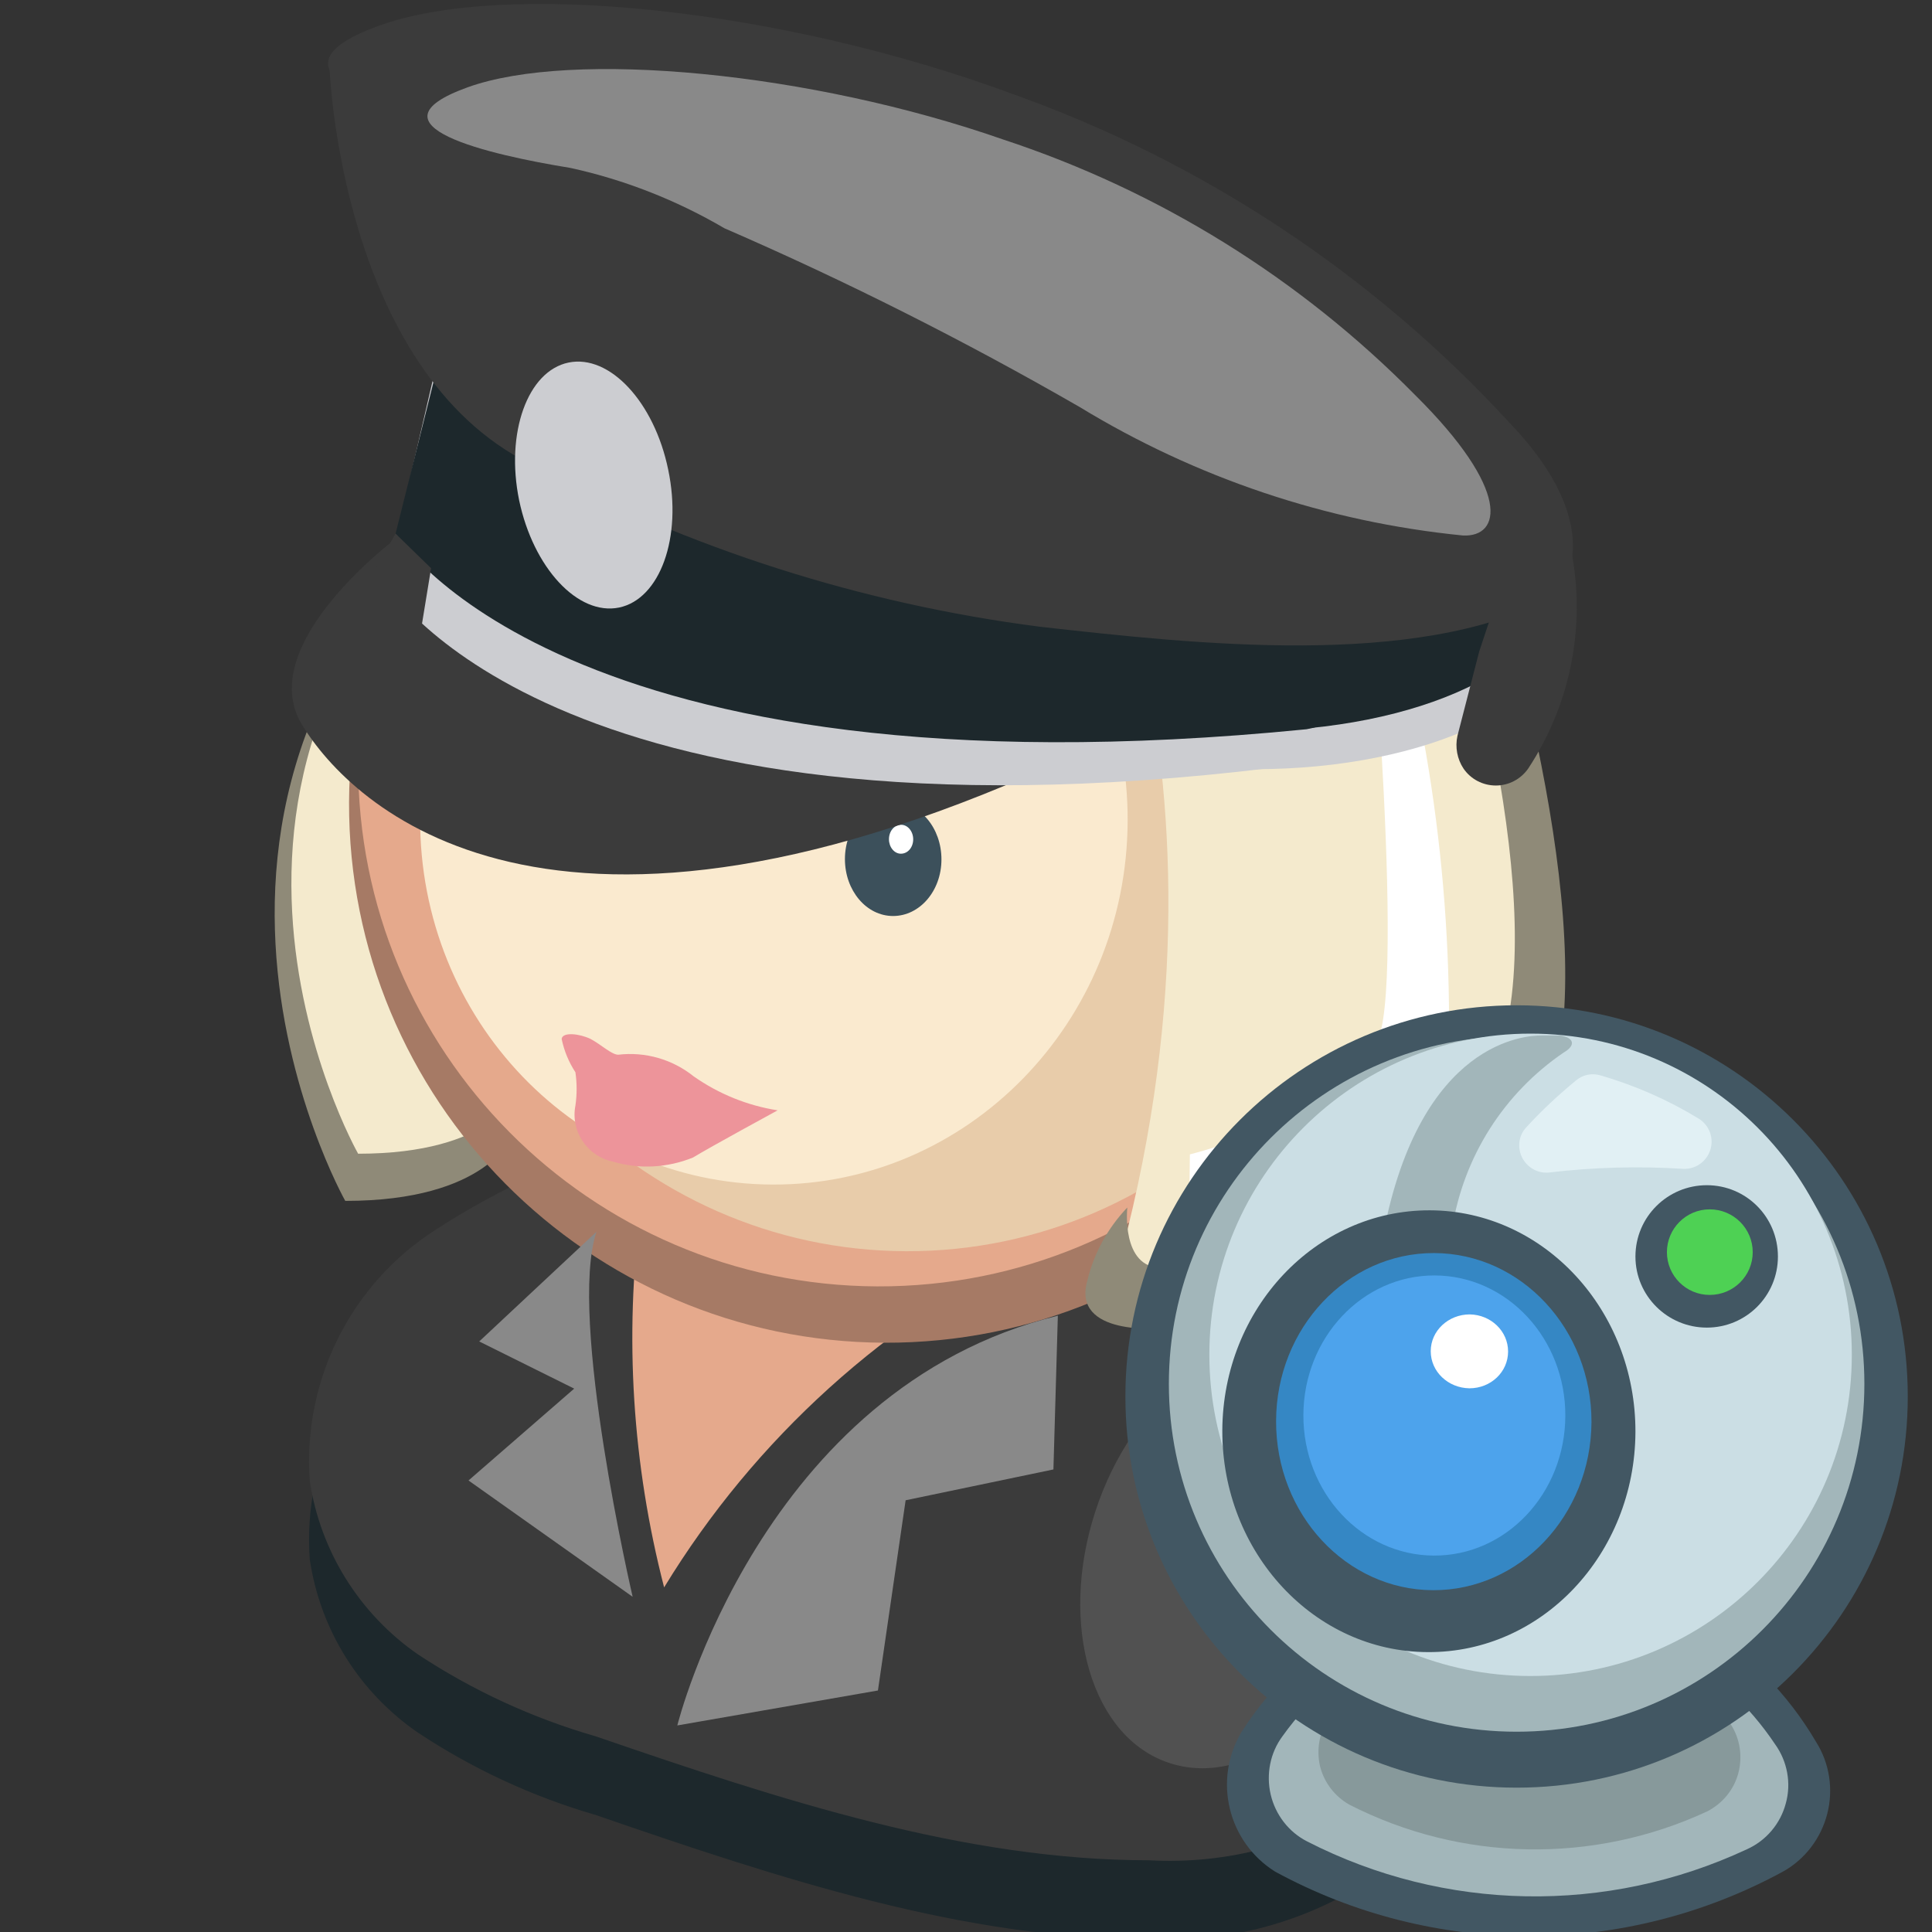 <?xml version="1.0" encoding="UTF-8"?>
<svg xmlns="http://www.w3.org/2000/svg" xmlns:xlink="http://www.w3.org/1999/xlink" width="24px" height="24px" viewBox="0 0 24 24" version="1.1">
  <rect x="0" y="0" width="24" height="24" fill="#333333" stroke="none"/>
  <defs>
    <filter id="alpha" filterUnits="objectBoundingBox" x="0%" y="0%" width="100%" height="100%">
      <feColorMatrix type="matrix" in="SourceGraphic" values="0 0 0 0 1 0 0 0 0 1 0 0 0 0 1 0 0 0 1 0"></feColorMatrix>
    </filter>
    <mask id="mask0">
      <g filter="url(#alpha)">
        <rect x="0" y="0" width="24" height="24" style="fill:rgb(0%,0%,0%);fill-opacity:0.278;stroke:none;"></rect>
      </g>
    </mask>
    <clipPath id="clip1">
      <rect x="0" y="0" width="24" height="24"></rect>
    </clipPath>
    <g id="surface5" clip-path="url(#clip1)">
      <path style=" stroke:none;fill-rule:nonzero;fill:rgb(53.725%,53.725%,53.725%);fill-opacity:1;" d="M 16.188 16.797 C 15.219 16.48 14.062 17.371 13.605 18.781 C 13.148 20.191 13.562 21.59 14.531 21.902 C 15.5 22.219 16.656 21.328 17.113 19.918 C 17.574 18.508 17.156 17.109 16.188 16.797 Z M 16.188 16.797 "></path>
    </g>
  </defs>
  <g id="surface1">
    <path style=" stroke:none;fill-rule:nonzero;fill:rgb(11.373%,15.686%,17.255%);fill-opacity:1;" d="M 15.434 15.75 C 16.891 16.23 18.016 17.402 18.434 18.879 C 18.871 20.508 18.328 22.246 17.039 23.34 C 16.223 23.879 15.25 24.141 14.273 24.09 C 11.977 24.09 9.699 23.34 7.402 22.547 C 6.617 22.32 5.871 21.973 5.191 21.523 C 4.465 21.023 3.977 20.246 3.848 19.371 C 3.758 18.121 4.363 16.922 5.422 16.254 C 6.961 15.246 8.766 14.727 10.605 14.754 C 12.254 14.852 13.883 15.188 15.434 15.75 Z M 15.434 15.75 "></path>
    <path style=" stroke:none;fill-rule:nonzero;fill:rgb(23.137%,23.137%,23.137%);fill-opacity:1;" d="M 15.434 14.73 C 16.895 15.203 18.02 16.379 18.434 17.859 C 18.883 19.5 18.34 21.254 17.039 22.359 C 16.223 22.902 15.254 23.164 14.273 23.109 C 11.977 23.109 9.699 22.359 7.402 21.57 C 6.617 21.344 5.871 21 5.191 20.551 C 4.465 20.047 3.98 19.27 3.848 18.398 C 3.758 17.145 4.363 15.941 5.422 15.27 C 6.965 14.27 8.766 13.746 10.605 13.77 C 12.254 13.855 13.879 14.18 15.434 14.73 Z M 15.434 14.73 "></path>
    <path style=" stroke:none;fill-rule:nonzero;fill:rgb(89.804%,66.275%,54.902%);fill-opacity:1;" d="M 12.977 15.449 C 11.02 16.383 9.379 17.867 8.25 19.719 C 7.855 18.191 7.754 16.602 7.957 15.039 C 7.957 15.039 10.754 16.266 12.977 15.449 Z M 12.977 15.449 "></path>
    <path style=" stroke:none;fill-rule:nonzero;fill:rgb(56.078%,54.118%,47.059%);fill-opacity:1;" d="M 6.359 14.113 C 6.359 14.113 6.059 14.918 4.289 14.918 C 4.289 14.918 1.215 9.473 6.578 5.707 Z M 6.359 14.113 "></path>
    <path style=" stroke:none;fill-rule:nonzero;fill:rgb(56.078%,54.118%,47.059%);fill-opacity:1;" d="M 13.566 5.414 C 13.566 5.414 16.094 9.848 14.203 16.547 C 16.004 16.465 17.691 15.652 18.879 14.297 C 20.047 12.891 19.156 9.105 18.426 6.629 C 17.984 5.129 16.566 4.559 15.059 5.004 Z M 13.566 5.414 "></path>
    <path style=" stroke:none;fill-rule:nonzero;fill:rgb(95.686%,91.765%,80.392%);fill-opacity:1;" d="M 6.422 13.582 C 6.422 13.582 6.129 14.332 4.449 14.332 C 4.449 14.332 1.539 9.211 6.621 5.676 Z M 6.422 13.582 "></path>
    <path style=" stroke:none;fill-rule:nonzero;fill:rgb(56.078%,54.118%,47.059%);fill-opacity:1;" d="M 5.699 4.965 C 6.086 6.059 7.129 6.777 8.289 6.75 C 10.461 6.914 18.039 5.754 18.039 5.754 C 16.664 3.398 14.191 1.902 11.469 1.777 C 9.105 1.699 6.891 2.922 5.699 4.965 Z M 5.699 4.965 "></path>
    <path style=" stroke:none;fill-rule:nonzero;fill:rgb(41.569%,50.588%,53.725%);fill-opacity:1;" d="M 14.949 5.34 L 15.699 8.625 C 15.699 8.625 11.527 10.074 5.078 7.043 C 5.164 5.594 5.914 4.266 7.109 3.441 C 9.137 2.047 14.949 5.34 14.949 5.34 Z M 14.949 5.34 "></path>
    <path style=" stroke:none;fill-rule:nonzero;fill:rgb(65.098%,47.843%,39.608%);fill-opacity:1;" d="M 11.039 3.301 C 7.352 3.285 4.352 6.27 4.336 9.965 C 4.324 13.66 7.301 16.664 10.988 16.68 C 14.676 16.691 17.676 13.707 17.688 10.012 C 17.703 6.32 14.723 3.312 11.039 3.301 Z M 11.039 3.301 "></path>
    <path style=" stroke:none;fill-rule:nonzero;fill:rgb(89.804%,66.275%,54.902%);fill-opacity:1;" d="M 10.945 3.02 C 7.371 3.008 4.465 5.898 4.449 9.477 C 4.438 13.055 7.324 15.965 10.898 15.98 C 14.473 15.992 17.383 13.102 17.395 9.523 C 17.406 5.945 14.52 3.031 10.945 3.02 Z M 10.945 3.02 "></path>
    <path style=" stroke:none;fill-rule:nonzero;fill:rgb(90.98%,80%,66.667%);fill-opacity:1;" d="M 11.301 3.094 C 7.969 3.082 5.258 5.859 5.246 9.297 C 5.234 12.734 7.922 15.531 11.254 15.543 C 14.582 15.555 17.293 12.777 17.305 9.34 C 17.32 5.902 14.629 3.105 11.301 3.094 Z M 11.301 3.094 "></path>
    <path style=" stroke:none;fill-rule:nonzero;fill:rgb(98.039%,91.765%,81.176%);fill-opacity:1;" d="M 9.629 5.641 C 7.203 5.633 5.227 7.656 5.219 10.16 C 5.207 12.668 7.168 14.707 9.598 14.715 C 12.023 14.723 14 12.699 14.008 10.195 C 14.016 7.688 12.055 5.648 9.629 5.641 Z M 9.629 5.641 "></path>
    <path style=" stroke:none;fill-rule:nonzero;fill:rgb(95.686%,91.765%,80.392%);fill-opacity:1;" d="M 5.789 4.906 C 6.156 5.941 7.152 6.625 8.25 6.594 C 10.305 6.75 17.484 5.648 17.484 5.648 C 16.176 3.426 13.832 2.016 11.258 1.898 C 9.02 1.82 6.922 2.977 5.789 4.906 Z M 5.789 4.906 "></path>
    <path style=" stroke:none;fill-rule:nonzero;fill:rgb(23.529%,31.373%,35.686%);fill-opacity:1;" d="M 11.098 9.969 C 10.766 9.969 10.496 10.281 10.496 10.672 C 10.496 11.062 10.762 11.379 11.094 11.379 C 11.426 11.379 11.695 11.066 11.695 10.676 C 11.695 10.285 11.43 9.969 11.098 9.969 Z M 11.098 9.969 "></path>
    <path style=" stroke:none;fill-rule:nonzero;fill:rgb(100%,100%,100%);fill-opacity:1;" d="M 11.195 10.246 C 11.109 10.246 11.043 10.324 11.043 10.426 C 11.043 10.523 11.109 10.605 11.191 10.605 C 11.277 10.605 11.344 10.527 11.344 10.426 C 11.344 10.328 11.277 10.246 11.195 10.246 Z M 11.195 10.246 "></path>
    <path style=" stroke:none;fill-rule:nonzero;fill:rgb(23.529%,31.373%,35.686%);fill-opacity:1;" d="M 6.297 8.473 C 5.965 8.469 5.695 8.785 5.691 9.176 C 5.691 9.562 5.961 9.879 6.289 9.883 C 6.621 9.883 6.891 9.566 6.895 9.18 C 6.895 8.789 6.629 8.473 6.297 8.473 Z M 6.297 8.473 "></path>
    <path style=" stroke:none;fill-rule:nonzero;fill:rgb(100%,100%,100%);fill-opacity:1;" d="M 6.391 8.746 C 6.309 8.746 6.242 8.828 6.242 8.926 C 6.242 9.027 6.309 9.109 6.391 9.109 C 6.473 9.109 6.539 9.027 6.539 8.93 C 6.543 8.828 6.473 8.75 6.391 8.746 Z M 6.391 8.746 "></path>
    <path style=" stroke:none;fill-rule:nonzero;fill:rgb(98.039%,91.765%,81.176%);fill-opacity:1;" d="M 15.316 10.5 C 15.316 10.5 15.855 10.078 16.297 10.246 C 16.738 10.41 16.672 11.805 15.547 11.961 Z M 15.316 10.5 "></path>
    <path style=" stroke:none;fill-rule:nonzero;fill:rgb(95.686%,91.765%,80.392%);fill-opacity:1;" d="M 13.246 5.34 C 13.246 5.34 15.645 9.531 13.844 15.887 C 15.559 15.805 17.164 15.023 18.285 13.727 C 19.387 12.398 18.547 8.812 17.852 6.465 C 17.43 5.039 16.094 4.508 14.664 4.922 Z M 13.246 5.34 "></path>
    <path style=" stroke:none;fill-rule:nonzero;fill:rgb(95.686%,91.765%,80.392%);fill-opacity:1;" d="M 14.559 5.25 L 15.309 8.371 C 15.309 8.371 10.996 9.938 4.883 7.066 C 5.145 5.621 5.949 4.332 7.133 3.465 C 9.047 2.145 14.559 5.25 14.559 5.25 Z M 14.559 5.25 "></path>
    <path style=" stroke:none;fill-rule:nonzero;fill:rgb(100%,100%,100%);fill-opacity:1;" d="M 5.43 6.523 C 5.723 6.105 6.184 5.832 6.691 5.773 C 7.402 5.773 10.215 7.719 14.723 7.059 C 14.199 7.586 13.523 7.941 12.789 8.07 C 10.25 8.109 7.738 7.582 5.43 6.523 Z M 5.43 6.523 "></path>
    <path style=" stroke:none;fill-rule:nonzero;fill:rgb(100%,100%,100%);fill-opacity:1;" d="M 14.781 14.34 C 14.781 14.34 16.801 13.844 17.129 12.891 C 17.461 11.941 16.934 6.301 16.934 6.301 C 17.66 8.422 18.02 10.652 18 12.891 C 17.23 13.977 16.078 14.727 14.773 14.992 Z M 14.781 14.34 "></path>
    <path style=" stroke:none;fill-rule:nonzero;fill:rgb(74.902%,41.176%,13.333%);fill-opacity:1;" d="M 9.164 7.613 C 8.414 8.098 7.422 7.941 6.855 7.254 C 6.707 7.09 6.613 6.891 6.578 6.676 C 6.578 6.129 9.719 4.867 10.648 5.656 C 11.25 6.129 10.117 6.996 9.164 7.613 Z M 9.164 7.613 "></path>
    <path style=" stroke:none;fill-rule:nonzero;fill:rgb(80%,80.392%,81.961%);fill-opacity:1;" d="M 19.453 7.727 C 19.453 6.715 17.727 5.895 15.594 5.895 C 13.461 5.895 11.73 6.715 11.73 7.727 C 11.73 8.734 13.461 9.555 15.594 9.555 C 17.727 9.555 19.453 8.734 19.453 7.727 Z M 19.453 7.727 "></path>
    <path style=" stroke:none;fill-rule:nonzero;fill:rgb(11.373%,15.686%,17.255%);fill-opacity:1;" d="M 19.352 7.254 C 19.352 6.242 17.621 5.422 15.488 5.422 C 13.355 5.422 11.625 6.242 11.625 7.254 C 11.625 8.262 13.355 9.082 15.488 9.082 C 17.621 9.082 19.352 8.262 19.352 7.254 Z M 19.352 7.254 "></path>
    <path style=" stroke:none;fill-rule:nonzero;fill:rgb(23.137%,23.137%,23.137%);fill-opacity:1;" d="M 4.926 6.684 C 4.926 6.684 3.148 8.004 3.75 9 C 4.352 9.996 6.816 12.441 13.402 9.352 Z M 4.926 6.684 "></path>
    <path style=" stroke:none;fill-rule:nonzero;fill:rgb(80%,80.392%,81.961%);fill-opacity:1;" d="M 5.391 4.656 L 4.793 7.238 C 4.793 7.238 6.809 10.629 15.801 9.539 L 16.215 8.566 Z M 5.391 4.656 "></path>
    <path style=" stroke:none;fill-rule:nonzero;fill:rgb(11.373%,15.686%,17.255%);fill-opacity:1;" d="M 5.559 4.051 L 4.914 6.629 C 4.914 6.629 6.93 9.984 16.23 9.059 C 16.57 9 16.863 8.789 17.023 8.484 L 17.266 7.965 Z M 5.559 4.051 "></path>
    <path style=" stroke:none;fill-rule:nonzero;fill:rgb(23.137%,23.137%,23.137%);fill-opacity:1;" d="M 4.898 0.797 L 4.094 0.848 C 4.094 0.848 4.23 4.598 6.594 5.766 C 8.562 6.816 10.703 7.5 12.914 7.785 C 14.859 8.004 17.574 8.301 19.238 7.441 Z M 4.898 0.797 "></path>
    <path style=" stroke:none;fill-rule:nonzero;fill:rgb(23.137%,23.137%,23.137%);fill-opacity:1;" d="M 8.113 3 C 7.621 2.336 6.918 1.859 6.121 1.648 C 4.898 1.41 3.121 0.898 4.695 0.324 C 6.27 -0.254 9.699 0.105 12.57 1.164 C 14.93 2.004 17.055 3.406 18.75 5.25 C 20.191 6.75 19.328 7.719 18.75 7.688 C 18.172 7.656 16.574 7.172 13.727 5.438 C 11.98 4.367 10.09 3.547 8.113 3 Z M 8.113 3 "></path>
    <path style=" stroke:none;fill-rule:nonzero;fill:rgb(80%,80.392%,81.961%);fill-opacity:1;" d="M 8.301 5.836 C 8.129 4.996 7.574 4.398 7.062 4.504 C 6.555 4.609 6.277 5.375 6.449 6.215 C 6.625 7.055 7.18 7.652 7.691 7.547 C 8.199 7.441 8.477 6.676 8.301 5.836 Z M 8.301 5.836 "></path>
    <path style=" stroke:none;fill-rule:nonzero;fill:rgb(53.725%,53.725%,53.725%);fill-opacity:1;" d="M 9 2.836 C 8.406 2.488 7.762 2.234 7.086 2.086 C 6.074 1.922 4.5 1.559 5.805 1.086 C 7.109 0.613 10.074 0.898 12.465 1.734 C 14.398 2.371 16.148 3.457 17.578 4.906 C 18.781 6.098 18.645 6.676 18.172 6.652 C 16.484 6.484 14.859 5.938 13.41 5.055 C 11.984 4.234 10.512 3.492 9 2.836 Z M 9 2.836 "></path>
    <path style=" stroke:none;fill-rule:nonzero;fill:rgb(23.137%,23.137%,23.137%);fill-opacity:1;" d="M 5.219 7.891 L 5.355 7.059 L 4.914 6.629 L 4.379 7.559 Z M 5.219 7.891 "></path>
    <path style=" stroke:none;fill-rule:nonzero;fill:rgb(23.137%,23.137%,23.137%);fill-opacity:1;" d="M 18.375 8.094 L 18.105 9.141 C 18.074 9.281 18.102 9.43 18.18 9.547 C 18.27 9.68 18.422 9.758 18.582 9.758 C 18.742 9.758 18.891 9.68 18.984 9.547 C 19.527 8.723 19.715 7.715 19.5 6.75 L 18.699 7.117 Z M 18.375 8.094 "></path>
    <path style=" stroke:none;fill-rule:nonzero;fill:rgb(56.078%,54.118%,47.059%);fill-opacity:1;" d="M 14.004 15 C 14.004 15 13.922 15.75 14.43 15.75 L 14.43 16.5 C 14.43 16.5 13.305 16.605 13.508 15.906 C 13.59 15.566 13.762 15.254 14.004 15 Z M 14.004 15 "></path>
    <path style=" stroke:none;fill-rule:nonzero;fill:rgb(53.725%,53.725%,53.725%);fill-opacity:1;" d="M 13.141 16.344 L 13.086 18.254 L 11.25 18.637 L 10.906 21 L 8.414 21.434 C 8.414 21.434 9.449 17.25 13.141 16.344 Z M 13.141 16.344 "></path>
    <path style=" stroke:none;fill-rule:nonzero;fill:rgb(53.725%,53.725%,53.725%);fill-opacity:1;" d="M 7.41 15.301 L 5.953 16.664 L 7.133 17.25 L 5.82 18.391 L 7.859 19.836 C 7.859 19.836 7.051 16.363 7.41 15.301 Z M 7.41 15.301 "></path>
    <use xlink:href="#surface5" mask="url(#mask0)"></use>
    <path style=" stroke:none;fill-rule:nonzero;fill:rgb(92.941%,58.039%,60.392%);fill-opacity:1;" d="M 9.66 13.793 C 9.285 13.734 8.93 13.59 8.617 13.371 C 8.355 13.16 8.016 13.062 7.68 13.102 C 7.598 13.102 7.469 12.977 7.336 12.906 C 7.199 12.84 6.988 12.816 6.977 12.906 C 7.008 13.055 7.066 13.195 7.148 13.32 C 7.168 13.457 7.168 13.598 7.148 13.734 C 7.086 14.051 7.293 14.363 7.613 14.43 C 7.941 14.527 8.293 14.508 8.609 14.379 C 8.82 14.25 9.66 13.793 9.66 13.793 Z M 9.66 13.793 "></path>
    <path style=" stroke:none;fill-rule:nonzero;fill:rgb(25.882%,34.118%,38.824%);fill-opacity:1;" d="M 19.176 19.566 C 20.578 19.652 21.848 20.426 22.559 21.637 C 22.727 21.902 22.777 22.227 22.699 22.531 C 22.621 22.836 22.422 23.098 22.148 23.25 C 20.18 24.32 17.805 24.32 15.84 23.25 C 15.254 22.883 15.066 22.113 15.422 21.516 C 16.234 20.246 17.664 19.504 19.172 19.566 Z M 19.176 19.566 "></path>
    <path style=" stroke:none;fill-rule:nonzero;fill:rgb(63.529%,71.373%,72.941%);fill-opacity:1;" d="M 19.148 20.023 C 20.32 20.082 21.398 20.691 22.051 21.668 C 22.203 21.879 22.254 22.152 22.184 22.402 C 22.117 22.656 21.938 22.867 21.699 22.973 C 19.961 23.785 17.945 23.75 16.238 22.875 C 16.008 22.758 15.844 22.543 15.785 22.293 C 15.727 22.043 15.777 21.777 15.93 21.57 C 16.66 20.547 17.859 19.965 19.117 20.023 Z M 19.148 20.023 "></path>
    <path style=" stroke:none;fill-rule:nonzero;fill:rgb(52.941%,60%,60.784%);fill-opacity:1;" d="M 19.133 20.094 C 20.09 20.133 20.973 20.629 21.504 21.426 C 21.617 21.605 21.648 21.824 21.594 22.027 C 21.539 22.234 21.398 22.402 21.211 22.5 C 19.793 23.16 18.152 23.129 16.762 22.418 C 16.582 22.316 16.449 22.145 16.398 21.941 C 16.352 21.738 16.387 21.527 16.5 21.352 C 17.094 20.516 18.07 20.043 19.094 20.094 Z M 19.133 20.094 "></path>
    <path style=" stroke:none;fill-rule:nonzero;fill:rgb(25.882%,34.118%,38.824%);fill-opacity:1;" d="M 23.699 17.348 C 23.699 14.664 21.523 12.488 18.84 12.488 C 16.156 12.488 13.98 14.664 13.98 17.348 C 13.98 20.031 16.156 22.207 18.84 22.207 C 21.523 22.207 23.699 20.031 23.699 17.348 Z M 23.699 17.348 "></path>
    <path style=" stroke:none;fill-rule:nonzero;fill:rgb(63.529%,71.373%,72.941%);fill-opacity:1;" d="M 23.16 17.191 C 23.16 14.805 21.227 12.871 18.84 12.871 C 16.453 12.871 14.52 14.805 14.52 17.191 C 14.52 19.574 16.453 21.512 18.84 21.512 C 21.227 21.512 23.16 19.574 23.16 17.191 Z M 23.16 17.191 "></path>
    <path style=" stroke:none;fill-rule:nonzero;fill:rgb(79.608%,87.059%,89.412%);fill-opacity:1;" d="M 23.004 16.828 C 23.004 14.625 21.215 12.84 19.012 12.84 C 16.809 12.84 15.023 14.625 15.023 16.828 C 15.023 19.035 16.809 20.82 19.012 20.82 C 21.215 20.82 23.004 19.035 23.004 16.828 Z M 23.004 16.828 "></path>
    <path style=" stroke:none;fill-rule:nonzero;fill:rgb(25.882%,34.118%,38.824%);fill-opacity:1;" d="M 22.086 15.609 C 22.086 15.117 21.691 14.723 21.203 14.723 C 20.715 14.723 20.316 15.117 20.316 15.609 C 20.316 16.098 20.715 16.492 21.203 16.492 C 21.691 16.492 22.086 16.098 22.086 15.609 Z M 22.086 15.609 "></path>
    <path style=" stroke:none;fill-rule:nonzero;fill:rgb(30.588%,81.961%,32.941%);fill-opacity:1;" d="M 21.773 15.555 C 21.773 15.262 21.535 15.023 21.238 15.023 C 20.945 15.023 20.707 15.262 20.707 15.555 C 20.707 15.848 20.945 16.086 21.238 16.086 C 21.535 16.086 21.773 15.848 21.773 15.555 Z M 21.773 15.555 "></path>
    <path style=" stroke:none;fill-rule:nonzero;fill:rgb(63.529%,71.373%,72.941%);fill-opacity:1;" d="M 18.039 15.262 C 18.18 14.371 18.68 13.582 19.426 13.074 C 19.582 12.984 19.551 12.887 19.379 12.863 L 19.148 12.863 C 18.961 12.863 17.648 12.922 17.184 15.328 Z M 18.039 15.262 "></path>
    <path style=" stroke:none;fill-rule:nonzero;fill:rgb(25.882%,34.118%,38.824%);fill-opacity:1;" d="M 17.762 15.035 C 16.344 15.031 15.191 16.254 15.184 17.77 C 15.18 19.285 16.324 20.52 17.738 20.523 C 19.156 20.531 20.309 19.305 20.316 17.789 C 20.32 16.273 19.176 15.039 17.762 15.035 Z M 17.762 15.035 "></path>
    <path style=" stroke:none;fill-rule:nonzero;fill:rgb(20.784%,52.941%,76.863%);fill-opacity:1;" d="M 17.816 15.566 C 16.738 15.562 15.855 16.496 15.852 17.652 C 15.848 18.809 16.723 19.75 17.801 19.754 C 18.883 19.758 19.762 18.824 19.77 17.668 C 19.773 16.512 18.898 15.57 17.816 15.566 Z M 17.816 15.566 "></path>
    <path style=" stroke:none;fill-rule:nonzero;fill:rgb(30.196%,63.922%,92.549%);fill-opacity:1;" d="M 17.824 15.844 C 16.926 15.84 16.195 16.617 16.191 17.578 C 16.188 18.539 16.914 19.32 17.812 19.324 C 18.711 19.328 19.441 18.551 19.445 17.59 C 19.449 16.629 18.723 15.848 17.824 15.844 Z M 17.824 15.844 "></path>
    <path style=" stroke:none;fill-rule:nonzero;fill:rgb(100%,100%,100%);fill-opacity:1;" d="M 18.258 16.328 C 17.992 16.328 17.773 16.531 17.773 16.785 C 17.773 17.039 17.988 17.242 18.254 17.246 C 18.52 17.246 18.734 17.043 18.734 16.789 C 18.734 16.535 18.52 16.332 18.258 16.328 Z M 18.258 16.328 "></path>
    <path style=" stroke:none;fill-rule:nonzero;fill:rgb(88.235%,94.118%,95.686%);fill-opacity:1;" d="M 18.953 14.012 C 19.148 13.797 19.359 13.602 19.582 13.418 C 19.668 13.348 19.777 13.328 19.883 13.359 C 20.312 13.484 20.723 13.664 21.105 13.898 C 21.234 13.98 21.293 14.137 21.246 14.285 C 21.199 14.43 21.062 14.527 20.91 14.52 C 20.352 14.484 19.793 14.5 19.238 14.566 C 19.102 14.578 18.973 14.504 18.91 14.383 C 18.848 14.262 18.863 14.113 18.953 14.012 Z M 18.953 14.012 "></path>
  </g>
</svg>
